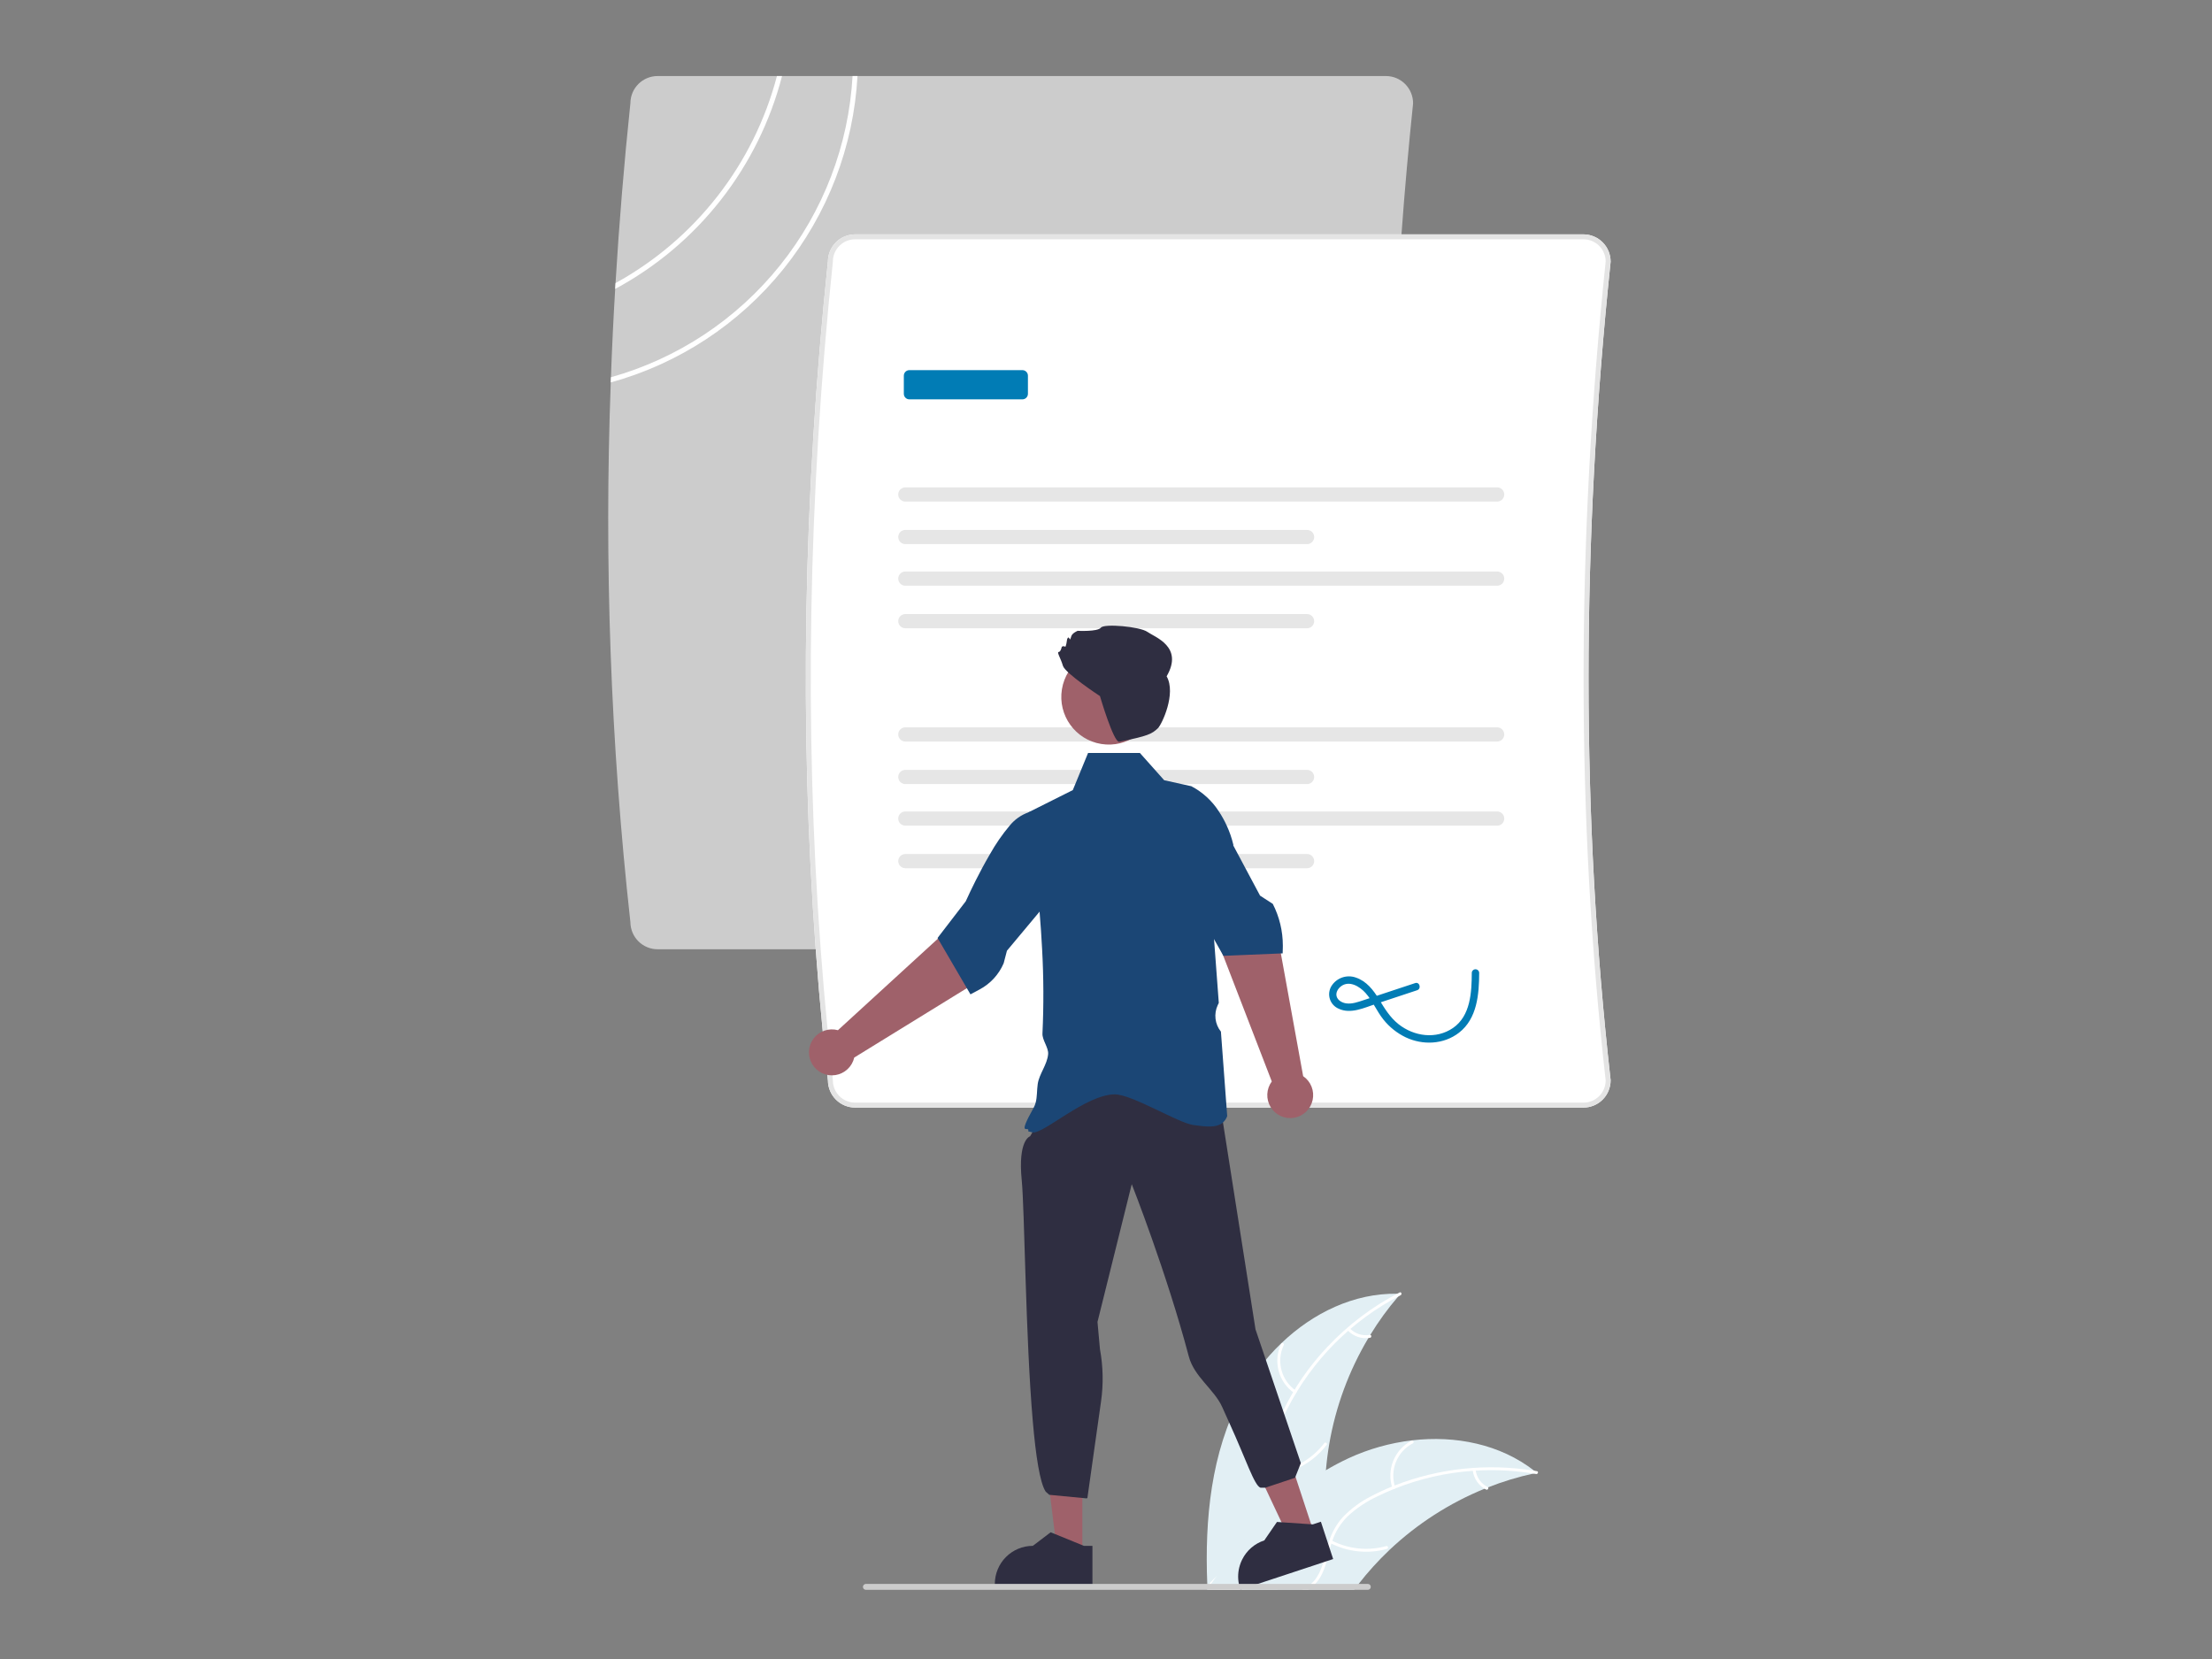 <svg xmlns="http://www.w3.org/2000/svg" width="320" height="240" viewBox="0 0 320 240" fill="none"><rect x="0" y="0" width="320" height="240" fill="#808080" stroke="none"/><g clip-path="url(#clip0_117_407)"><path d="M202.607 187.168C202.496 187.293 202.385 187.422 202.278 187.551C200.781 189.291 199.429 191.151 198.235 193.112C198.138 193.262 198.046 193.416 197.96 193.566C195.133 198.304 193.208 203.527 192.284 208.969C192.077 210.2 191.921 211.438 191.816 212.683C191.741 213.642 191.696 214.602 191.68 215.564C191.623 219.601 191.981 224.092 189.384 227.176C188.69 227.988 187.842 228.655 186.891 229.138C186.174 229.509 185.416 229.796 184.633 229.993H176.536C176.129 229.932 175.721 229.868 175.314 229.803C175.303 229.803 175.293 229.8 175.282 229.8L175.2 229.828L174.711 229.993L174.689 230V229.993C174.69 229.978 174.688 229.964 174.686 229.95C174.686 229.924 174.685 229.897 174.682 229.871V229.868C174.678 229.796 174.675 229.728 174.675 229.656L174.664 229.467C174.664 229.467 174.661 229.463 174.664 229.463C174.661 229.356 174.653 229.248 174.65 229.138C174.275 219.797 175.189 210.146 179.59 201.922C181.099 199.105 183.042 196.543 185.348 194.332C185.361 194.318 185.375 194.305 185.39 194.293C189.966 189.92 195.881 187.06 202.125 187.157C202.285 187.157 202.446 187.16 202.607 187.168Z" fill="#E2EFF4"></path><path d="M202.625 187.37C195.554 191.005 189.806 196.781 186.197 203.876C185.393 205.39 184.832 207.021 184.536 208.709C184.299 210.364 184.51 212.051 185.144 213.596C185.708 215.049 186.451 216.47 186.652 218.034C186.743 218.837 186.664 219.649 186.419 220.419C186.175 221.188 185.77 221.897 185.233 222.499C183.934 224.034 182.161 225.01 180.394 225.903C178.433 226.896 176.38 227.895 175.018 229.689C174.853 229.906 174.526 229.637 174.691 229.42C177.06 226.299 181.233 225.618 184.075 223.081C185.401 221.897 186.379 220.305 186.268 218.471C186.172 216.868 185.406 215.403 184.823 213.937C184.182 212.438 183.917 210.805 184.05 209.181C184.26 207.482 184.758 205.832 185.52 204.301C187.183 200.827 189.38 197.635 192.031 194.845C195.04 191.643 198.573 188.98 202.478 186.972C202.72 186.848 202.865 187.246 202.625 187.37Z" fill="white"></path><path d="M187.225 201.523C186.119 200.755 185.321 199.618 184.975 198.315C184.628 197.012 184.756 195.628 185.333 194.411C185.451 194.165 185.838 194.337 185.72 194.583C185.18 195.716 185.062 197.005 185.387 198.217C185.712 199.43 186.459 200.486 187.493 201.195C187.718 201.35 187.448 201.677 187.225 201.523Z" fill="white"></path><path d="M184.762 212.897C187.473 212.43 189.909 210.957 191.584 208.77C191.75 208.554 192.077 208.823 191.911 209.039C190.164 211.311 187.626 212.84 184.804 213.319C184.534 213.365 184.494 212.943 184.762 212.897Z" fill="white"></path><path d="M195.262 192.159C195.628 192.546 196.084 192.835 196.59 193.001C197.095 193.168 197.634 193.206 198.157 193.112C198.426 193.063 198.465 193.485 198.199 193.534C197.62 193.635 197.025 193.592 196.466 193.41C195.908 193.227 195.402 192.91 194.994 192.487C194.952 192.45 194.925 192.399 194.92 192.344C194.915 192.288 194.93 192.233 194.964 192.189C195 192.145 195.051 192.118 195.107 192.113C195.163 192.107 195.218 192.124 195.262 192.159Z" fill="white"></path><path d="M222.327 213.062C222.163 213.098 221.999 213.134 221.831 213.173H221.827C219.589 213.661 217.393 214.329 215.262 215.17C215.098 215.235 214.933 215.299 214.769 215.367H214.766C209.685 217.439 205.031 220.434 201.035 224.199C201.021 224.213 201.007 224.224 200.992 224.238C200.984 224.249 200.974 224.258 200.964 224.267L200.946 224.285C199.361 225.789 197.891 227.412 196.549 229.138C196.549 229.141 196.545 229.145 196.542 229.148C196.328 229.427 196.11 229.706 195.895 229.993H174.711L174.689 230V229.993H174.6C174.6 229.989 174.603 229.986 174.607 229.982C174.607 229.978 174.611 229.978 174.611 229.975C174.636 229.939 174.661 229.903 174.682 229.871V229.868C174.687 229.857 174.695 229.847 174.703 229.839C174.725 229.803 174.75 229.775 174.768 229.742C174.911 229.542 175.05 229.338 175.193 229.138C175.425 228.805 175.661 228.472 175.9 228.143L175.9 228.141L175.901 228.14L175.902 228.139L175.904 228.139V228.135C175.907 228.132 175.907 228.128 175.911 228.125L175.918 228.118C178.865 224.031 182.179 220.152 185.976 216.902C186.091 216.802 186.205 216.702 186.326 216.609C188.046 215.151 189.882 213.838 191.816 212.683C192.874 212.057 193.963 211.482 195.085 210.958C197.977 209.623 201.062 208.751 204.225 208.374H204.232C204.239 208.374 204.246 208.371 204.257 208.371C204.268 208.371 204.275 208.367 204.282 208.367C210.572 207.637 217.019 208.922 221.952 212.765C222.081 212.866 222.202 212.962 222.327 213.062Z" fill="#E2EFF4"></path><path d="M174.6 229.993H174.689V230L174.711 229.993H180.379C178.69 229.703 177.004 229.478 175.314 229.803C175.275 229.81 175.239 229.818 175.2 229.828C175.029 229.86 174.857 229.903 174.686 229.95C174.675 229.954 174.661 229.957 174.65 229.961C174.634 229.965 174.62 229.972 174.607 229.982C174.598 229.984 174.589 229.987 174.582 229.993H174.6Z" fill="white"></path><path d="M222.224 213.238C222.091 213.216 221.963 213.191 221.831 213.173H221.827C219.071 212.723 216.274 212.582 213.487 212.751C213.347 212.758 213.205 212.769 213.062 212.776C209.193 213.046 205.389 213.914 201.785 215.349C201.782 215.349 201.782 215.349 201.782 215.353C201.742 215.367 201.703 215.381 201.667 215.396C200.828 215.736 199.999 216.108 199.189 216.509C197.637 217.232 196.209 218.196 194.956 219.364C193.953 220.356 193.194 221.568 192.738 222.904C192.691 223.04 192.645 223.172 192.602 223.308C192.57 223.415 192.538 223.526 192.506 223.634C192.084 225.133 191.823 226.715 191.045 228.085C190.828 228.468 190.564 228.821 190.259 229.138C189.944 229.466 189.589 229.753 189.202 229.993H188.302C188.794 229.78 189.251 229.491 189.655 229.138C189.97 228.866 190.245 228.551 190.473 228.204C191.359 226.865 191.63 225.233 192.045 223.712C192.113 223.465 192.184 223.226 192.263 222.986C192.675 221.674 193.366 220.466 194.288 219.447C195.476 218.218 196.864 217.2 198.392 216.437C199.356 215.929 200.347 215.469 201.364 215.056C201.496 214.999 201.628 214.948 201.76 214.898C208.18 212.395 215.152 211.659 221.952 212.765C222.084 212.783 222.213 212.808 222.345 212.83C222.613 212.876 222.492 213.284 222.224 213.238Z" fill="white"></path><path d="M201.423 215.248C201.002 213.968 201.048 212.579 201.555 211.329C202.061 210.08 202.994 209.052 204.187 208.428C204.429 208.303 204.635 208.674 204.392 208.799C203.28 209.378 202.411 210.336 201.942 211.5C201.473 212.664 201.435 213.958 201.834 215.148C201.921 215.407 201.509 215.505 201.423 215.248Z" fill="white"></path><path d="M192.622 222.844C195.067 224.107 197.897 224.4 200.549 223.664C200.811 223.591 200.911 224.003 200.648 224.076C197.888 224.836 194.943 224.526 192.401 223.206C192.159 223.08 192.381 222.719 192.622 222.844Z" fill="white"></path><path d="M213.467 212.62C213.527 213.149 213.718 213.655 214.021 214.093C214.325 214.531 214.732 214.886 215.207 215.127C215.45 215.249 215.228 215.611 214.986 215.489C214.463 215.22 214.014 214.827 213.678 214.345C213.341 213.862 213.128 213.304 213.056 212.72C213.045 212.665 213.055 212.608 213.084 212.561C213.112 212.513 213.158 212.478 213.212 212.464C213.266 212.451 213.324 212.46 213.372 212.489C213.42 212.518 213.454 212.565 213.467 212.62Z" fill="white"></path><path d="M201.253 70.509C201.35 58.66 201.831 46.697 202.696 34.619C202.71 34.379 202.728 34.143 202.746 33.903C203.203 27.616 203.763 21.305 204.425 14.972V14.937C204.424 13.893 204.01 12.892 203.273 12.154C202.537 11.416 201.538 11.001 200.496 11H95.126C94.087 11.002 93.092 11.415 92.356 12.149C91.62 12.883 91.203 13.878 91.197 14.919C90.282 23.64 89.565 32.318 89.046 40.953C89.025 41.236 89.01 41.515 88.996 41.797C88.739 46.067 88.534 50.325 88.382 54.573C88.371 54.824 88.36 55.074 88.357 55.325C87.382 81.388 88.331 107.487 91.197 133.41C91.204 134.45 91.621 135.444 92.357 136.177C93.093 136.911 94.088 137.323 95.126 137.325H200.496C201.538 137.324 202.537 136.909 203.273 136.171C204.01 135.433 204.424 134.432 204.425 133.388V133.349C203.907 128.743 203.452 124.108 203.06 119.443C203.003 118.759 202.947 118.075 202.893 117.392C202.621 114.032 202.384 110.658 202.182 107.272C202.139 106.588 202.1 105.905 202.064 105.221C201.682 98.443 201.432 91.613 201.314 84.73C201.3 84.046 201.289 83.367 201.278 82.68C201.235 79.319 201.222 75.946 201.239 72.559C201.239 71.876 201.242 71.192 201.253 70.509Z" fill="#CCCCCC"></path><path d="M233 37.84C232.999 36.796 232.585 35.795 231.849 35.057C231.112 34.319 230.113 33.904 229.071 33.903H123.701C122.662 33.905 121.667 34.318 120.931 35.052C120.195 35.786 119.778 36.781 119.772 37.822C116.214 71.808 115.625 105.192 118.007 137.325C118.296 141.301 118.635 145.256 119.022 149.191C119.229 151.299 119.449 153.401 119.682 155.497C119.711 155.769 119.74 156.041 119.772 156.313C119.779 157.353 120.196 158.347 120.932 159.08C121.668 159.814 122.663 160.226 123.701 160.228H229.071C230.113 160.227 231.112 159.812 231.849 159.074C232.585 158.336 232.999 157.335 233 156.291V156.252C228.739 118.401 228.739 78.575 233 37.875V37.84Z" fill="white"></path><path d="M233 37.84C232.999 36.796 232.585 35.795 231.849 35.057C231.112 34.319 230.113 33.904 229.071 33.903H123.701C122.662 33.905 121.667 34.318 120.931 35.052C120.195 35.786 119.778 36.781 119.772 37.822C116.214 71.808 115.625 105.192 118.007 137.325C118.296 141.301 118.635 145.256 119.022 149.191C119.229 151.299 119.449 153.401 119.682 155.497C119.711 155.769 119.74 156.041 119.772 156.313C119.779 157.353 120.196 158.347 120.932 159.08C121.668 159.814 122.663 160.226 123.701 160.228H229.071C230.113 160.227 231.112 159.812 231.849 159.074C232.585 158.336 232.999 157.335 233 156.291V156.252C228.739 118.401 228.739 78.575 233 37.875V37.84ZM232.286 156.313C232.279 157.163 231.938 157.976 231.336 158.576C230.734 159.175 229.92 159.511 229.071 159.512H123.701C122.849 159.511 122.032 159.171 121.429 158.567C120.826 157.964 120.487 157.145 120.486 156.291V156.252C120.461 156.023 120.436 155.79 120.411 155.561C120.165 153.371 119.935 151.175 119.722 148.973C119.347 145.112 119.014 141.229 118.725 137.325C116.343 105.21 116.928 71.847 120.486 37.875V37.84C120.487 36.986 120.826 36.167 121.429 35.563C122.032 34.96 122.849 34.62 123.701 34.619H229.071C229.92 34.619 230.735 34.956 231.338 35.556C231.94 36.156 232.281 36.971 232.286 37.822C228.024 78.553 228.024 118.423 232.286 156.313Z" fill="#E4E4E4"></path><path d="M130.964 70.509C130.693 70.51 130.433 70.618 130.242 70.81C130.05 71.002 129.943 71.263 129.943 71.534C129.943 71.806 130.05 72.067 130.242 72.259C130.433 72.451 130.693 72.56 130.964 72.56H216.593C216.864 72.56 217.123 72.451 217.315 72.259C217.506 72.067 217.614 71.806 217.614 71.534C217.614 71.263 217.506 71.002 217.315 70.81C217.123 70.618 216.864 70.51 216.593 70.509H130.964Z" fill="#E6E6E6"></path><path d="M130.964 76.664C130.693 76.664 130.433 76.773 130.241 76.965C130.05 77.157 129.942 77.418 129.942 77.69C129.942 77.961 130.05 78.222 130.241 78.414C130.433 78.607 130.693 78.715 130.964 78.715H189.094C189.365 78.715 189.625 78.607 189.817 78.414C190.008 78.222 190.116 77.961 190.116 77.69C190.116 77.418 190.008 77.157 189.817 76.965C189.625 76.773 189.365 76.664 189.094 76.664H130.964Z" fill="#E6E6E6"></path><path d="M130.964 82.68C130.693 82.68 130.433 82.788 130.241 82.981C130.05 83.173 129.942 83.434 129.942 83.705C129.942 83.977 130.05 84.238 130.241 84.43C130.433 84.622 130.693 84.731 130.964 84.731H216.593C216.864 84.731 217.124 84.622 217.315 84.43C217.507 84.238 217.615 83.977 217.615 83.705C217.615 83.434 217.507 83.173 217.315 82.981C217.124 82.788 216.864 82.68 216.593 82.68H130.964Z" fill="#E6E6E6"></path><path d="M130.964 88.835C130.693 88.835 130.433 88.944 130.242 89.136C130.05 89.329 129.943 89.589 129.943 89.861C129.943 90.132 130.05 90.393 130.242 90.585C130.433 90.777 130.693 90.886 130.964 90.886H189.094C189.365 90.886 189.625 90.777 189.816 90.585C190.008 90.393 190.115 90.132 190.115 89.861C190.115 89.589 190.008 89.329 189.816 89.136C189.625 88.944 189.365 88.835 189.094 88.835H130.964Z" fill="#E6E6E6"></path><path d="M130.964 105.221C130.693 105.222 130.433 105.33 130.242 105.523C130.05 105.715 129.943 105.975 129.943 106.247C129.943 106.519 130.05 106.779 130.242 106.971C130.433 107.164 130.693 107.272 130.964 107.273H216.593C216.864 107.272 217.123 107.164 217.315 106.971C217.506 106.779 217.614 106.519 217.614 106.247C217.614 105.975 217.506 105.715 217.315 105.523C217.123 105.33 216.864 105.222 216.593 105.221H130.964Z" fill="#E6E6E6"></path><path d="M130.964 111.376C130.693 111.377 130.433 111.485 130.241 111.677C130.05 111.87 129.942 112.13 129.942 112.402C129.942 112.674 130.05 112.934 130.241 113.127C130.433 113.319 130.693 113.427 130.964 113.428H189.094C189.365 113.427 189.625 113.319 189.817 113.127C190.008 112.934 190.116 112.674 190.116 112.402C190.116 112.13 190.008 111.87 189.817 111.677C189.625 111.485 189.365 111.377 189.094 111.376H130.964Z" fill="#E6E6E6"></path><path d="M130.964 117.392C130.693 117.393 130.433 117.501 130.241 117.693C130.05 117.886 129.942 118.146 129.942 118.418C129.942 118.69 130.05 118.95 130.241 119.143C130.433 119.335 130.693 119.443 130.964 119.444H216.593C216.864 119.443 217.124 119.335 217.315 119.143C217.507 118.95 217.615 118.69 217.615 118.418C217.615 118.146 217.507 117.886 217.315 117.693C217.124 117.501 216.864 117.393 216.593 117.392H130.964Z" fill="#E6E6E6"></path><path d="M130.964 123.547C130.693 123.548 130.433 123.656 130.242 123.849C130.05 124.041 129.943 124.301 129.943 124.573C129.943 124.845 130.05 125.105 130.242 125.297C130.433 125.49 130.693 125.598 130.964 125.599H189.094C189.365 125.598 189.625 125.49 189.816 125.297C190.008 125.105 190.115 124.845 190.115 124.573C190.115 124.301 190.008 124.041 189.816 123.849C189.625 123.656 189.365 123.548 189.094 123.547H130.964Z" fill="#E6E6E6"></path><path d="M147.907 57.772H131.552C131.34 57.772 131.137 57.688 130.987 57.538C130.837 57.388 130.753 57.184 130.753 56.972V54.347C130.753 54.134 130.837 53.931 130.987 53.781C131.137 53.631 131.34 53.546 131.552 53.546H147.907C148.118 53.546 148.321 53.631 148.471 53.781C148.621 53.931 148.705 54.134 148.706 54.347V56.972C148.705 57.184 148.621 57.388 148.471 57.538C148.321 57.688 148.118 57.772 147.907 57.772Z" fill="#017CB5"></path><path d="M204.724 142.219L199.714 143.878C198.879 144.154 198.044 144.431 197.209 144.707C196.436 144.962 195.599 145.266 194.771 145.156C194.199 145.08 193.547 144.75 193.369 144.16C193.2 143.602 193.558 143.019 193.991 142.689C195.186 141.777 196.698 142.705 197.545 143.648C198.581 144.803 199.167 146.293 200.139 147.501C201.004 148.584 202.101 149.459 203.348 150.061C205.828 151.234 208.852 151.109 211.063 149.4C213.704 147.36 213.973 143.823 213.987 140.737C213.982 140.597 213.924 140.466 213.824 140.369C213.724 140.272 213.59 140.218 213.451 140.218C213.312 140.218 213.179 140.272 213.079 140.369C212.979 140.466 212.92 140.597 212.916 140.737C212.903 143.533 212.744 146.962 210.199 148.712C207.761 150.388 204.556 149.944 202.312 148.157C201.061 147.162 200.291 145.864 199.47 144.52C198.668 143.208 197.673 141.936 196.164 141.426C195.517 141.191 194.809 141.186 194.159 141.413C193.509 141.641 192.957 142.086 192.597 142.674C192.433 142.951 192.329 143.261 192.293 143.581C192.257 143.902 192.29 144.226 192.389 144.533C192.488 144.84 192.652 145.123 192.868 145.361C193.085 145.6 193.35 145.79 193.645 145.918C195.395 146.753 197.396 145.775 199.08 145.217L205.008 143.254C205.66 143.039 205.381 142.001 204.724 142.219Z" fill="#017CB5"></path><path d="M189.878 221.127L186.366 222.287L180.23 209.264L185.414 207.553L189.878 221.127Z" fill="#9F616A"></path><path d="M192.384 224.085L192.145 223.358L191.516 221.444L191.088 220.141L189.916 220.527L189.673 220.51L186.455 220.291L186.026 220.263L185.39 220.22L184.733 220.173L182.897 222.846H182.894C182.207 223.07 181.572 223.429 181.025 223.9C180.479 224.372 180.031 224.948 179.708 225.595C179.668 225.674 179.633 225.752 179.597 225.831C179.508 226.024 179.433 226.222 179.372 226.425C179.094 227.302 179.042 228.235 179.222 229.138C179.268 229.361 179.326 229.582 179.397 229.8L179.408 229.835L179.45 229.968L179.708 229.882L181.965 229.138L189.873 226.529L191.441 226.01L191.923 225.849H191.927L192.863 225.541L192.384 224.085Z" fill="#2F2E41"></path><path d="M156.581 224.189L152.883 224.188L151.124 209.896L156.582 209.896L156.581 224.189Z" fill="#9F616A"></path><path d="M150.663 161.535L149.023 164.376C149.023 164.376 147.222 164.869 147.81 170.753C148.226 174.908 148.361 193.509 149.408 205.594C149.843 210.624 150.437 214.524 151.274 215.785L151.79 216.247L157.172 216.763L157.307 216.715L159.284 202.731C159.638 200.221 159.585 197.67 159.126 195.177L158.769 191.24L163.724 171.308C163.724 171.308 168.77 184.083 171.985 196.25C172.759 199.179 175.698 201.042 176.813 203.555C177.186 204.397 177.553 205.213 177.911 205.996C180.268 211.152 181.45 214.905 182.344 215.217H183.058L187.344 213.785L188.187 211.661L181.629 192.314L176.718 161.074C167.361 156.034 158.583 155.473 150.663 161.535Z" fill="#2F2E41"></path><path d="M177.468 119.442C177.145 118.73 176.765 118.044 176.332 117.392C175.343 115.847 173.967 114.587 172.342 113.738L170.935 113.427L168.413 112.869L167.085 111.376L164.906 108.932H157.405L156.401 111.376L155.558 113.427L155.197 114.3L148.775 117.517C148.772 117.517 148.772 117.517 148.768 117.521C148.854 118.165 148.938 118.806 149.022 119.442C149.204 120.827 149.375 122.196 149.536 123.547C149.618 124.234 149.697 124.918 149.772 125.598C150.011 127.731 150.217 129.826 150.39 131.885C150.543 133.725 150.666 135.538 150.758 137.325C150.981 141.383 150.998 145.45 150.808 149.51C150.758 150.465 151.704 151.553 151.629 152.487C151.504 154.012 150.329 155.365 150.122 156.821C149.993 157.716 150.05 158.668 149.825 159.512C149.763 159.759 149.669 159.997 149.547 160.221C149.547 160.224 149.543 160.224 149.543 160.228C146.971 164.83 148.989 162.633 148.75 163.667L148.864 163.696C148.918 163.71 149.082 163.753 149.347 163.814C150.858 164.175 157.087 158.317 161.27 158.317C163.781 158.317 170.428 162.454 172.653 162.754C174.414 162.991 175.986 163.205 176.922 162.379C177.193 162.138 177.401 161.833 177.525 161.491L177.536 161.459L177.532 161.427L177.443 160.228L177.389 159.512L176.625 149.242C176.198 148.711 175.928 148.072 175.846 147.395C175.764 146.719 175.873 146.033 176.161 145.416L176.318 145.083L175.739 137.325L175.632 135.875L175.593 135.385V135.382L175.314 131.635L175.986 129.588V129.584L177.293 125.598L177.965 123.547L178.386 122.259L178.415 122.173C178.19 121.234 177.873 120.319 177.468 119.442Z" fill="#1B4675"></path><path d="M183.984 156.449L176.784 137.803L173.439 130.995L179.87 127.436L185.05 136.579L188.522 155.682C189.068 156.056 189.491 156.585 189.735 157.201C189.979 157.817 190.034 158.492 189.892 159.14C189.75 159.787 189.419 160.378 188.939 160.835C188.46 161.292 187.856 161.595 187.203 161.706C186.55 161.816 185.88 161.728 185.278 161.454C184.675 161.18 184.168 160.731 183.822 160.166C183.476 159.601 183.307 158.945 183.336 158.282C183.365 157.62 183.591 156.981 183.984 156.449Z" fill="#9F616A"></path><path d="M184.13 130.762L182.287 129.566L180.168 125.598L179.075 123.547L178.386 122.259L178.093 121.708L174.782 119.443L172.546 117.911L170.724 119.443L169.856 120.173L170.707 123.547L171.221 125.598L172.342 130.046L175.632 135.875L176.45 137.325L176.918 138.159L176.922 138.166L176.986 138.277L185.298 137.93L185.558 137.919L185.573 137.325L185.58 137.11C185.583 137.003 185.583 136.895 185.583 136.788C185.582 134.692 185.084 132.627 184.13 130.762Z" fill="#1B4675"></path><path d="M121.22 149.034L135.951 135.548L141.07 129.955L146.714 134.669L140.088 142.821L123.579 152.992C123.43 153.638 123.091 154.224 122.606 154.676C122.122 155.127 121.514 155.423 120.86 155.526C120.206 155.628 119.537 155.533 118.937 155.251C118.338 154.969 117.837 154.515 117.498 153.946C117.158 153.376 116.997 152.719 117.033 152.057C117.07 151.395 117.304 150.759 117.704 150.231C118.104 149.703 118.653 149.307 119.279 149.093C119.906 148.88 120.582 148.859 121.22 149.034Z" fill="#9F616A"></path><path d="M151.629 125.598L151.6 123.547L151.547 119.443L151.525 117.85L151.465 117.807C151.132 117.588 150.755 117.447 150.361 117.392C150.015 117.334 149.661 117.334 149.314 117.392C149.132 117.42 148.952 117.462 148.775 117.517C148.772 117.517 148.772 117.517 148.768 117.521C147.709 117.902 146.774 118.565 146.064 119.439L146.06 119.443C144.989 120.719 144.04 122.093 143.224 123.547C142.821 124.234 142.435 124.929 142.074 125.598C140.71 128.142 139.728 130.347 139.71 130.386L135.631 135.693L135.688 135.79L136.584 137.325L139.87 142.954L140.392 143.849L141.724 143.136C143.277 142.306 144.502 140.971 145.196 139.35L145.671 137.532L145.846 137.325L150.39 131.885L151.69 130.325L151.629 125.598Z" fill="#1B4675"></path><path d="M167.197 101.929C167.805 98.173 165.26 94.635 161.511 94.025C157.763 93.416 154.231 95.966 153.622 99.722C153.014 103.477 155.56 107.016 159.308 107.625C163.057 108.235 166.589 105.684 167.197 101.929Z" fill="#9F616A"></path><path d="M153.763 96.309C153.457 95.237 152.846 94.319 153.152 94.319C153.457 94.319 153.61 93.553 153.61 93.553C153.61 93.553 153.916 93.4 154.068 93.553C154.221 93.707 154.374 92.482 154.374 92.482C154.374 92.482 154.527 92.023 154.68 92.329C154.832 92.635 154.832 92.482 154.985 92.023C155.138 91.563 155.902 91.257 155.902 91.257C155.902 91.257 158.805 91.41 159.264 90.798C159.722 90.186 164.917 90.645 165.987 91.41C167.057 92.176 171.271 93.544 168.771 97.838C170.199 100.343 168.066 104.811 167.515 105.342C166.644 106.18 166.04 106.482 161.916 107.304C161.109 107.465 159.126 100.701 159.126 100.701C159.126 100.701 154.068 97.381 153.763 96.309Z" fill="#2F2E41"></path><path d="M156.805 223.63L156.583 223.541L152.604 221.916L151.994 221.669L149.415 223.63H149.411C147.954 223.632 146.557 224.213 145.527 225.245C144.497 226.278 143.918 227.678 143.917 229.138V229.317H158.037V223.63H156.805Z" fill="#2F2E41"></path><path d="M198.306 229.563C198.307 229.62 198.296 229.675 198.275 229.727C198.253 229.779 198.222 229.826 198.183 229.866C198.143 229.906 198.096 229.938 198.045 229.96C197.993 229.981 197.937 229.993 197.881 229.993H125.265C125.152 229.993 125.043 229.948 124.963 229.868C124.883 229.787 124.838 229.679 124.838 229.565C124.838 229.452 124.883 229.343 124.963 229.263C125.043 229.183 125.152 229.138 125.265 229.138H197.881C197.994 229.138 198.102 229.183 198.182 229.263C198.261 229.342 198.306 229.451 198.306 229.563Z" fill="#CCCCCC"></path><path d="M123.336 11C122.774 21.008 119.102 30.59 112.834 38.403C106.567 46.217 98.017 51.87 88.382 54.573C88.371 54.824 88.361 55.074 88.357 55.325C98.191 52.614 106.927 46.877 113.332 38.924C119.736 30.971 123.486 21.203 124.051 11H123.336Z" fill="white"></path><path d="M112.396 11C110.736 17.319 107.81 23.233 103.795 28.382C99.781 33.532 94.763 37.809 89.046 40.953C89.025 41.236 89.011 41.515 88.996 41.797C94.921 38.608 100.124 34.225 104.278 28.926C108.431 23.626 111.447 17.523 113.135 11H112.396Z" fill="white"></path></g><defs><clipPath id="clip0_117_407"><rect width="145" height="219" fill="white" transform="translate(88 11)"></rect></clipPath></defs></svg>